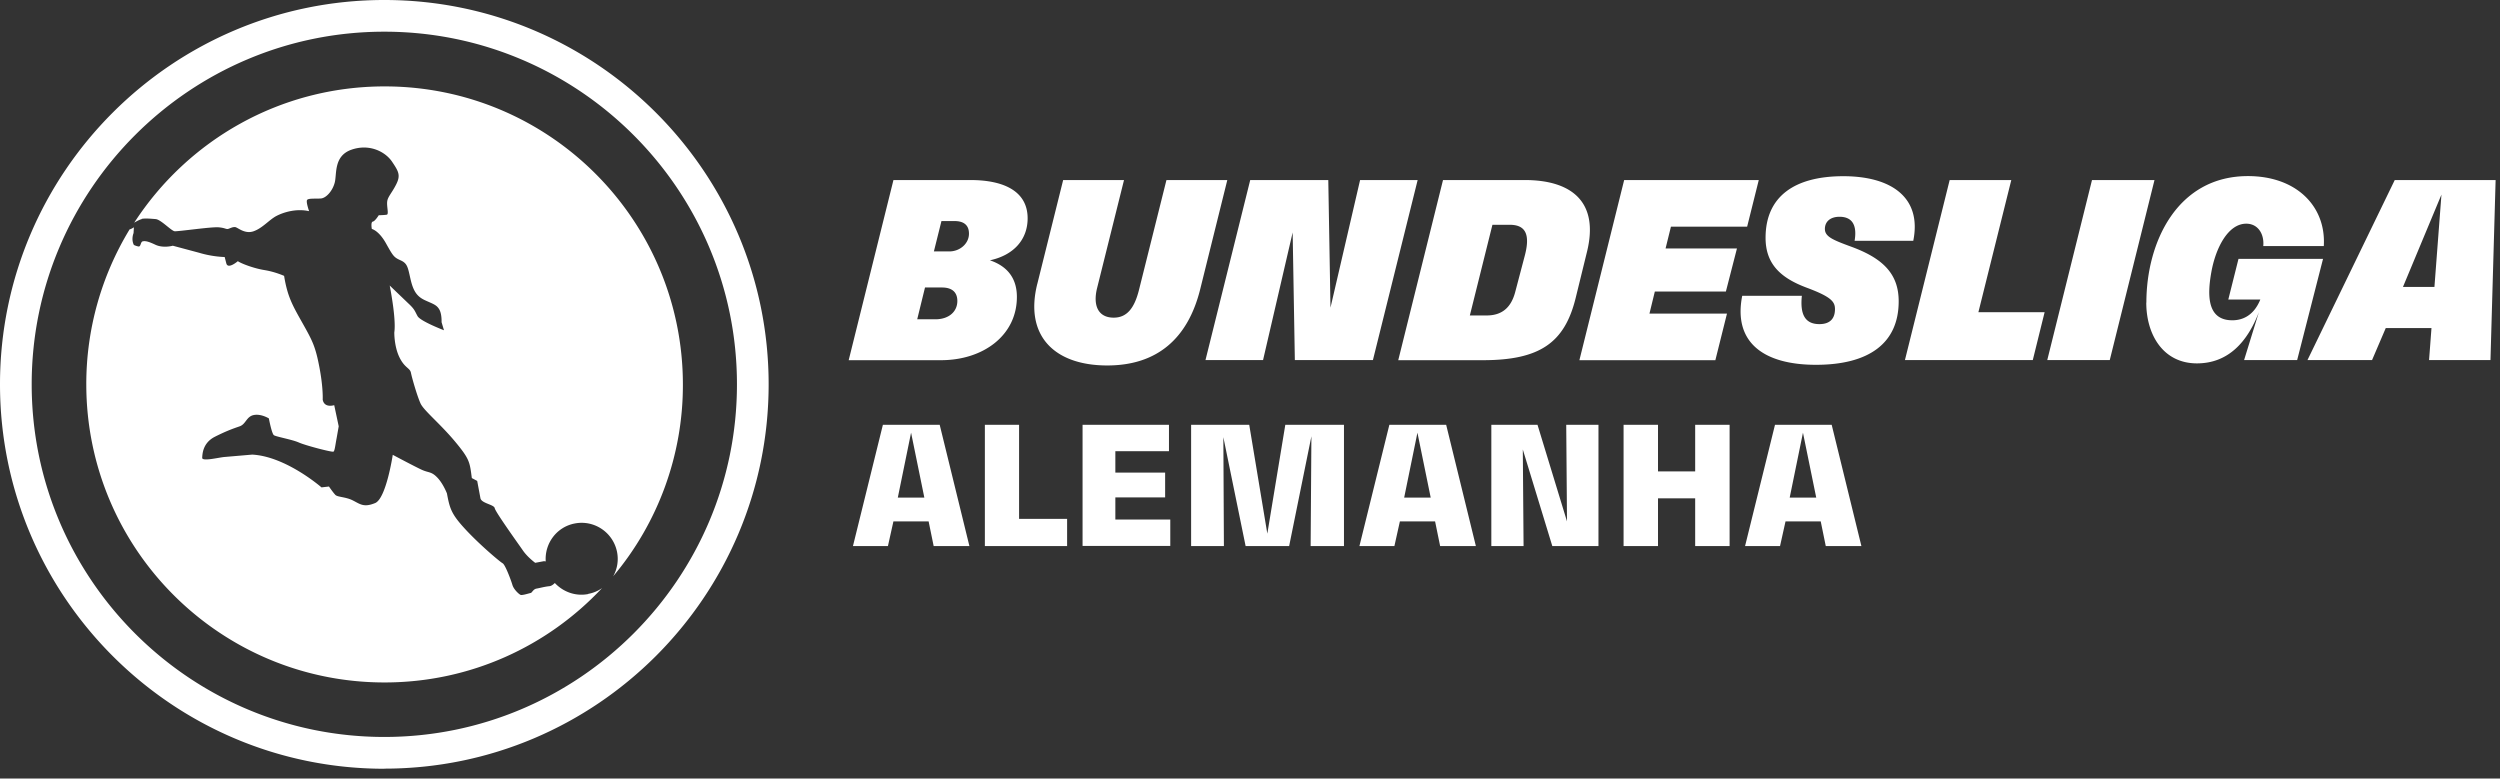 <?xml version="1.0" encoding="UTF-8"?> <svg xmlns="http://www.w3.org/2000/svg" xmlns:v="https://vecta.io/nano" width="228" height="71" fill="#fff"><rect width="100%" height="100%" fill="#333333" stroke="none"/><path d="M81.47 16.42h7.02c3.24 0 5.23 1.13 5.23 3.49 0 1.92-1.25 3.36-3.44 3.83 1.74.59 2.46 1.79 2.46 3.34 0 3.51-3.07 5.77-6.92 5.77H77.4l4.08-16.42-.01-.01zm3.83 12.7c1.25 0 2.01-.71 2.01-1.67 0-.83-.52-1.23-1.4-1.23h-1.55l-.71 2.9h1.65zm1.28-6.19c.96 0 1.79-.71 1.79-1.62 0-.69-.37-1.15-1.33-1.15h-1.18l-.69 2.77h1.4.01zm8.02 2.97l2.36-9.48h5.55l-2.46 9.87c-.39 1.6.12 2.68 1.52 2.68 1.25 0 1.92-.93 2.33-2.63l2.48-9.92h5.55l-2.48 9.99c-1.11 4.42-3.88 6.92-8.47 6.92-4.84 0-7.56-2.73-6.38-7.44v.01zm19.42-9.48h7.12l.2 11.64 2.7-11.64h5.25l-4.08 16.42h-7.12l-.2-11.64-2.7 11.64h-5.25l4.08-16.42zm17.58 0h7.46c4.27 0 6.8 1.99 5.67 6.56l-1.03 4.2c-1.01 4.1-3.29 5.67-8.47 5.67h-7.71l4.08-16.42v-.01zm3.98 12.35c1.42 0 2.23-.74 2.6-2.11l.88-3.34c.54-2.04 0-2.82-1.38-2.82h-1.57l-2.06 8.27h1.52.01zm12.54-12.35h12.28l-1.06 4.25h-6.95l-.49 1.99h6.51l-1.01 3.93h-6.48l-.49 2.01h7.07l-1.06 4.25h-12.4l4.08-16.42v-.01zm10.78 10.56h5.43c-.17 1.64.25 2.58 1.6 2.58.93 0 1.42-.47 1.42-1.37 0-.69-.37-1.13-2.6-1.96-2.43-.91-3.73-2.21-3.73-4.54 0-3.78 2.65-5.62 7.09-5.62s7.17 1.99 6.38 5.89h-5.35c.22-1.3-.12-2.19-1.38-2.19-.83 0-1.33.44-1.33 1.11 0 .71.74 1.01 2.46 1.64 2.92 1.08 4.27 2.53 4.27 4.96 0 3.81-2.7 5.79-7.54 5.79s-7.56-2.09-6.73-6.29h.01zm18.91-10.56h5.62l-3 12.05h6.04l-1.08 4.37h-11.66l4.08-16.42zm12.98 0h5.7l-4.08 16.42h-5.7l4.08-16.42zm4.96 11.18c0-5.52 2.82-11.54 9.26-11.54 4.47 0 7.14 2.8 6.92 6.38h-5.52c.1-1.11-.49-2.04-1.55-2.04-1.67 0-2.8 2.23-3.19 4.44-.37 2.09-.39 4.37 1.92 4.37.74 0 1.89-.27 2.55-1.89h-2.92l.93-3.71h7.71l-2.36 9.23h-4.84l1.35-4.37c-1.06 2.75-2.82 4.67-5.65 4.67-3.07 0-4.62-2.6-4.62-5.55l.01.01zm22.64-11.18h9.21l-.47 16.42h-5.6l.22-2.92h-4.17l-1.25 2.92h-5.89l7.96-16.42h-.01zm3.63 9.75l.64-8.42-3.51 8.42h2.87zM80.53 38.74h5.17l2.71 11.06h-3.26l-.46-2.25h-3.21l-.5 2.25h-3.19l2.73-11.06h.01zm3.77 6.64l-1.21-5.92-1.21 5.92h2.41.01zm5.52-6.64h3.12v8.58h4.38v2.48h-7.5V38.74zm8.91 0h7.88v2.41h-4.89v1.95h4.54v2.26h-4.54v2.02h5.01v2.41h-8V38.73v.01zm9.9 0h5.3l1.65 9.93 1.64-9.93h5.35V49.8h-3.04l.07-10.01-2.03 10.01h-3.97l-2.03-9.93.05 9.93h-2.99V38.74zm18.09 0h5.17l2.71 11.06h-3.26l-.46-2.25h-3.21l-.5 2.25h-3.19l2.73-11.06h.01zm3.76 6.64l-1.21-5.92-1.21 5.92h2.41.01zm5.53-6.64h4.21l2.69 8.81-.07-8.81h2.94V49.8h-4.21l-2.69-8.81.07 8.81h-2.94V38.74zm12.06 0h3.14v4.25h3.39v-4.25h3.14V49.8h-3.14v-4.35h-3.39v4.35h-3.14V38.74zm13.81 0h5.17l2.71 11.06h-3.25l-.46-2.25h-3.21l-.5 2.25h-3.19l2.73-11.06zm3.76 6.64l-1.21-5.92-1.21 5.92h2.41.01zM35.05 70.11C15.72 70.11 0 54.38 0 35.05S15.72 0 35.05 0 70.1 15.72 70.1 35.05 54.38 70.1 35.05 70.1v.01zm0-67.22c-17.73 0-32.16 14.43-32.16 32.16s14.43 32.16 32.16 32.16 32.16-14.43 32.16-32.16S52.79 2.89 35.05 2.89zM12.92 19.96c.34-.06.78-.02 1.27.02s1.43 1.08 1.74 1.11 3.32-.41 3.99-.36c.66.05.7.22.94.13s.36-.16.58-.15.87.67 1.69.38 1.42-1.05 2.09-1.4c.68-.35 1.83-.69 2.97-.43 0 0-.29-.82-.19-1.01.09-.19.81-.11 1.28-.15.47-.05 1.05-.68 1.25-1.46s-.11-2.42 1.53-2.99 3.09.2 3.69 1.09.8 1.24.39 2.06-.79 1.15-.83 1.6c-.05.45.17 1.15-.04 1.18-.21.04-.73.05-.73.05s-.33.54-.54.58-.09.67-.09.67.64.14 1.3 1.33c.66 1.18.72 1.26 1.34 1.54s.65.66.89 1.71c.24 1.04.55 1.55 1.27 1.9.72.34 1.08.41 1.34.84s.22 1.18.22 1.18l.22.74s-2.15-.82-2.41-1.29-.25-.61-.83-1.15l-1.71-1.64s.61 3.02.42 4.28c0 0-.02 1.27.47 2.27s.96.95 1.05 1.42c.09.46.58 2.16.88 2.8s1.79 1.84 3.14 3.46 1.34 1.88 1.53 3.33l.49.26.3 1.6c.13.46 1.24.55 1.3.89s2.13 3.22 2.56 3.84c.42.62 1.13 1.14 1.13 1.14l.8-.15.16.02c-.11-1.64 1-3.15 2.66-3.46 1.79-.34 3.51.84 3.85 2.63a3.22 3.22 0 0 1-.36 2.19 27.08 27.08 0 0 0 6.36-17.48c0-15.02-12.18-27.2-27.2-27.2-9.58 0-17.99 4.95-22.84 12.43.26-.16.55-.3.7-.33l-.02-.02zm40.71 34.22c-1.16.22-2.28-.21-3.03-1.01-.14.14-.31.27-.49.29-.43.04-.88.17-1.18.22s-.41.38-.53.4c-.13.02-.78.24-.93.17-.14-.06-.62-.49-.74-.91-.12-.41-.65-1.84-.89-1.97s-2.06-1.66-3.37-3.07-1.45-1.91-1.71-3.3c0 0-.34-.89-.88-1.45s-.78-.42-1.4-.7-2.66-1.37-2.66-1.37-.6 3.99-1.61 4.4-1.33.12-2.01-.23-1.41-.3-1.62-.52-.58-.76-.58-.76l-.68.08s-3.24-2.83-6.32-2.99l-2.57.22c-.56.06-2.01.42-1.99.07s.05-1.36 1.16-1.92 1.69-.75 2.26-.95.61-.9 1.29-1.03c.67-.13 1.37.31 1.37.31s.26 1.39.46 1.53 1.64.39 2.26.66c.62.28 3.05.91 3.17.84s.16-.55.29-1.23l.19-1.08-.41-1.93s-.9.3-1.05-.5c0 0 .06-1.06-.3-2.95-.36-1.9-.63-2.41-1.54-4.03s-1.37-2.4-1.68-4.31c0 0-.81-.37-1.8-.53s-2.12-.6-2.42-.81c0 0-.9.78-1.05.2l-.15-.58s-1.09-.01-2.34-.39l-2.39-.64s-.87.25-1.59-.09-.94-.35-1.15-.31-.17.51-.39.47c-.23-.04-.42-.14-.42-.14-.27-.52-.03-1.08-.03-1.08l.03-.53s-.23.16-.39.19a27.13 27.13 0 0 0-3.95 14.12c0 15.02 12.18 27.2 27.2 27.2 7.83 0 14.88-3.31 19.84-8.61a3.08 3.08 0 0 1-1.26.53l-.02.02z"></path></svg> 